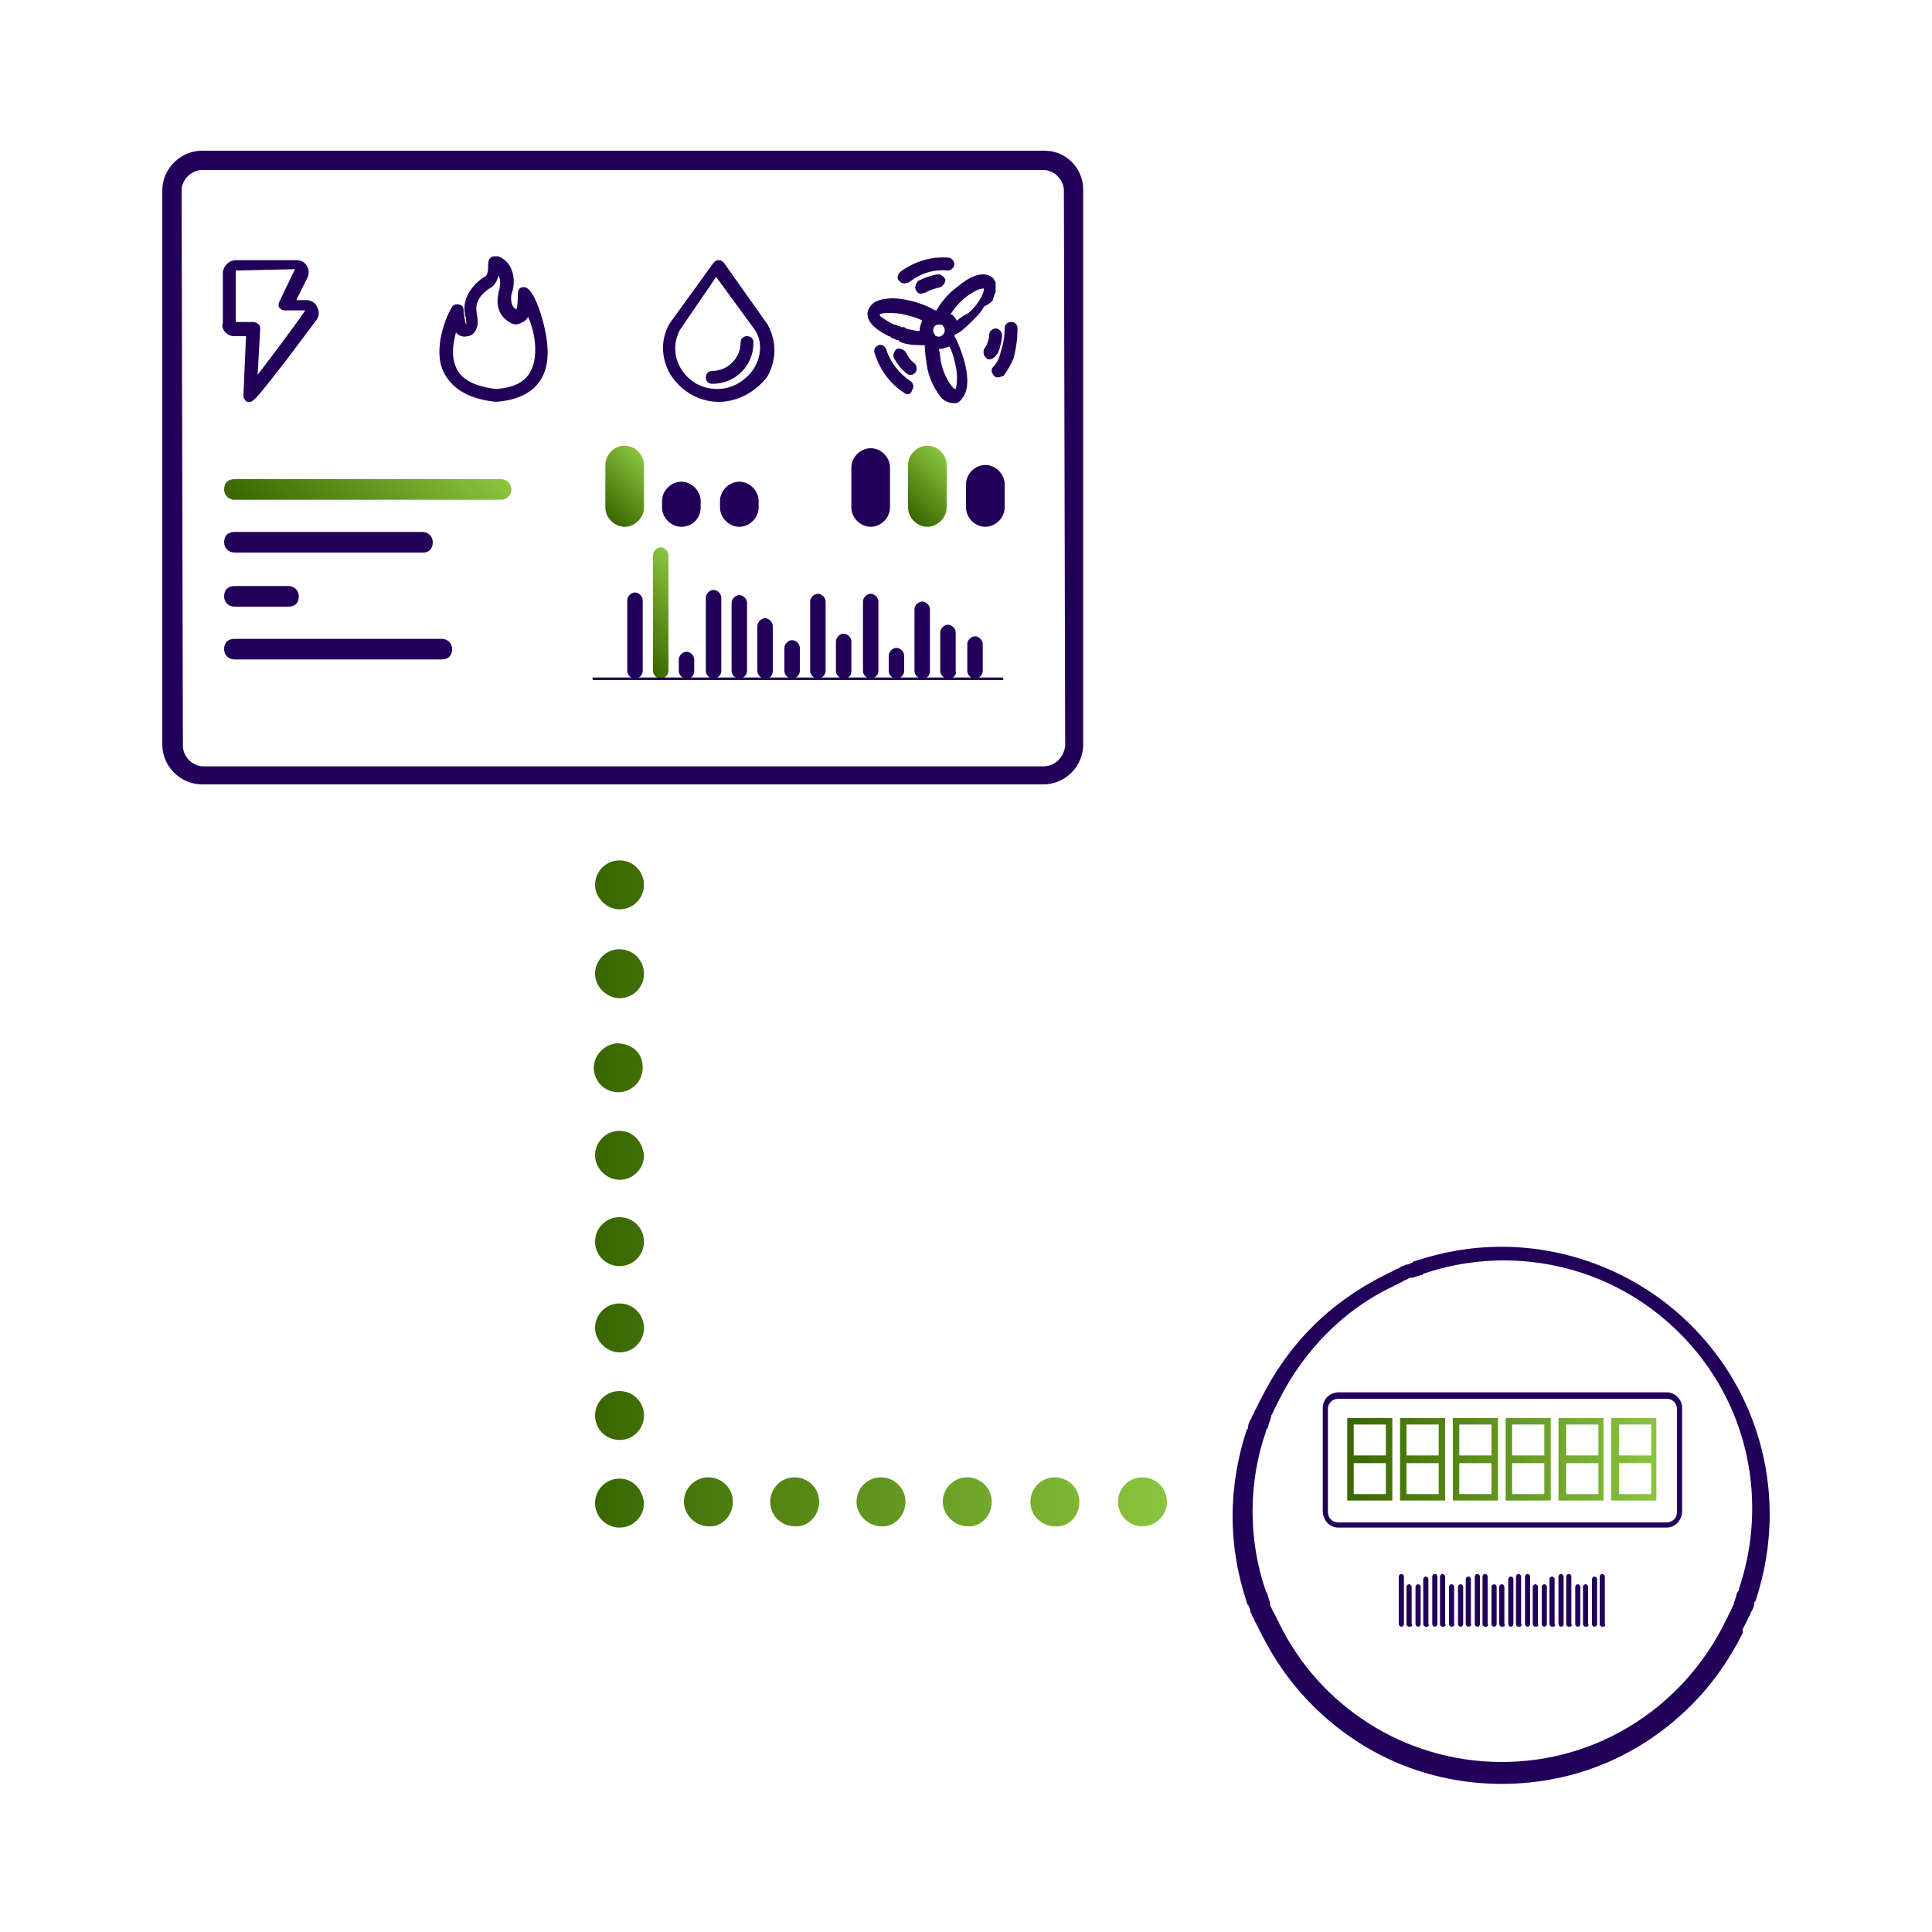 <svg xmlns="http://www.w3.org/2000/svg" xmlns:xlink="http://www.w3.org/1999/xlink" id="Layer_1" x="0px" y="0px" viewBox="0 0 150 150" style="enable-background:new 0 0 150 150;" xml:space="preserve"><style type="text/css">	.st0{fill:#22005A;}	.st1{fill:url(#SVGID_1_);}	.st2{opacity:0.5;fill:#22005A;}	.st3{fill:url(#SVGID_00000165233554862956989250000008457820955968519062_);}	.st4{fill:url(#SVGID_00000160167493466993743540000009209673624832028089_);}	.st5{fill:url(#SVGID_00000097467586823630482870000003876249465309070490_);}	.st6{fill:url(#SVGID_00000032643512849520452360000010388442321672070576_);}	.st7{fill:url(#SVGID_00000070837206555602527240000016007737445507127178_);}	.st8{fill:url(#SVGID_00000155114637818656949820000003646721483911223173_);}	.st9{fill:url(#SVGID_00000029028396184758169720000004993047740588964027_);}	.st10{fill:url(#SVGID_00000133494636113471254400000001417507715118282369_);}	.st11{fill:url(#SVGID_00000013152492911930354480000007129132634157337480_);}	.st12{fill:url(#SVGID_00000010993314294054193020000015876061306601882765_);}	.st13{fill:url(#SVGID_00000108298163590057796290000007316279852766145946_);}	.st14{fill:url(#SVGID_00000101097064702793296000000011895039251314664847_);}	.st15{fill:none;stroke:#22005A;stroke-width:1.5;stroke-linecap:round;stroke-linejoin:round;}	.st16{fill:none;stroke:#22005A;stroke-width:1.5;stroke-linecap:round;stroke-linejoin:round;stroke-dasharray:11.549,11.549;}	.st17{clip-path:url(#SVGID_00000122683498589931662940000008015365726733586592_);}	.st18{opacity:0.5;fill:#22005A;enable-background:new    ;}	.st19{fill:url(#SVGID_00000134232248376275174210000005044600320744732039_);}	.st20{fill:url(#SVGID_00000128452164776243594600000007033489172229101465_);}	.st21{fill:url(#SVGID_00000078014035443144280830000012172364755668418951_);}	.st22{fill:url(#SVGID_00000106129273050181179670000011822646120671217545_);}	.st23{fill:url(#SVGID_00000141415072578589630420000015901582036191209395_);}	.st24{fill:url(#SVGID_00000148653315156336625450000001413467614549220741_);}	.st25{fill:url(#SVGID_00000047057288604459860220000009886391637546239924_);}	.st26{fill:url(#SVGID_00000049909230064449689590000018317024654857391244_);}	.st27{fill:url(#SVGID_00000178201791000169106020000013368422278538706569_);}	.st28{fill:url(#SVGID_00000049908693564921480630000011425476684733526946_);}	.st29{fill:url(#SVGID_00000118384230134974770250000010553655894870660227_);}	.st30{fill:url(#SVGID_00000025427998231476457350000015062275265483524239_);}	.st31{fill:url(#SVGID_00000039092890878500631490000012290412364538903974_);}	.st32{fill:url(#SVGID_00000069399652101000883870000011787153694635943566_);}	.st33{clip-path:url(#SVGID_00000013914804336387610360000012670379306280950438_);}	.st34{fill:url(#SVGID_00000083083078445711232540000000345349704572044948_);}	.st35{fill:url(#SVGID_00000147898872038389013820000011253613153118729897_);}	.st36{fill:url(#SVGID_00000130615120500083782540000000090512879537914243_);}	.st37{fill:url(#SVGID_00000019652789103820403550000015565427070638347918_);}	.st38{fill:url(#SVGID_00000096774792951572669120000013720994647234017467_);}	.st39{fill:url(#SVGID_00000168797155446825003250000001109827468859281805_);}	.st40{fill:url(#SVGID_00000097476343716740780880000002403304910643060666_);}	.st41{fill:url(#SVGID_00000182503105048052212550000015145999474363504544_);}	.st42{fill:url(#SVGID_00000181075377569994238210000013764077737200483987_);}	.st43{fill:url(#SVGID_00000142882964563599188090000016263937771045015704_);}	.st44{fill:url(#SVGID_00000075149495307583727120000006005945783502244004_);}	.st45{fill:url(#SVGID_00000013887477796419045680000013604600120752500916_);}	.st46{fill:url(#SVGID_00000182496476998620943350000018254182508190582408_);}	.st47{fill:url(#SVGID_00000123439632603903865910000017152963791387003807_);}	.st48{fill:url(#SVGID_00000003791158007279563310000002599520584242486709_);}	.st49{fill:url(#SVGID_00000013872574650722085870000010127854370218204046_);}	.st50{fill:url(#SVGID_00000183929237172523670660000004779041326295486391_);}	.st51{fill:url(#SVGID_00000011006355594685577570000011904543012925598864_);}	.st52{fill:url(#SVGID_00000098942188691840794140000003592430851791200139_);}	.st53{fill:url(#SVGID_00000024695348306006570460000012286086398807201705_);}	.st54{fill:url(#SVGID_00000043456146105369143430000001815085445871515065_);}	.st55{fill:url(#SVGID_00000049211262443426979150000010361734316392496556_);}	.st56{fill:url(#SVGID_00000047055773543753646050000014023299018953741701_);}	.st57{fill:url(#SVGID_00000107588521724041071600000006379432600131722627_);}	.st58{fill:url(#SVGID_00000084518457641415814890000001257984322456995243_);}	.st59{fill:none;stroke:#344154;stroke-width:3;stroke-linecap:round;stroke-linejoin:round;stroke-miterlimit:10;}	.st60{fill:url(#SVGID_00000059993075256793094750000000954952133240041372_);}	.st61{fill:url(#SVGID_00000139977330351092543930000002320968306835851948_);}	.st62{opacity:0.5;}	.st63{fill:url(#SVGID_00000163030538510711820820000014930789301031332031_);}	.st64{fill:url(#SVGID_00000092432976679441225920000003852799829046158761_);}	.st65{fill:url(#SVGID_00000121978415581128188130000006551772168611180470_);}	.st66{fill:url(#SVGID_00000134945762793525789880000004823003147996326040_);}	.st67{fill:url(#SVGID_00000014596986706609403880000002908733336411617442_);}	.st68{fill:url(#SVGID_00000104697972703444837240000010362434396658040239_);}	.st69{fill:url(#SVGID_00000132767070413144985530000006325518175043716021_);}	.st70{fill:url(#SVGID_00000116225411929316229000000008636972138335006654_);}	.st71{fill:url(#SVGID_00000096762445233917048360000013928740628784127875_);}	.st72{fill:url(#SVGID_00000051351873089296479570000005477086981929560462_);}	.st73{fill:url(#SVGID_00000128467711343322631240000018162857765883757711_);}	.st74{fill:url(#SVGID_00000023995299895498138980000014148101848059444613_);}	.st75{fill:url(#SVGID_00000170266855885830126010000003854299951706324666_);}	.st76{fill:url(#SVGID_00000015334040523067968350000007794800288223053750_);}	.st77{fill:url(#SVGID_00000036933534605923054030000017844881070711761068_);}	.st78{fill:url(#SVGID_00000005255708748169256640000016014011118914753410_);}	.st79{fill:url(#SVGID_00000070837257151512303710000002432967850089704335_);}	.st80{fill:url(#SVGID_00000146462091958291612940000007650294877084745862_);}	.st81{fill:none;stroke:#22005A;stroke-width:1.5;stroke-miterlimit:10;}	.st82{fill:url(#SVGID_00000167376682232642962780000016226990164426234773_);}	.st83{fill:none;stroke:#22005A;stroke-width:1.5;stroke-linecap:round;stroke-linejoin:round;stroke-miterlimit:10;}	.st84{fill:url(#SVGID_00000073717512310475932990000014407768698098078651_);}	.st85{fill:url(#SVGID_00000121262395479890058720000014776275595749381771_);}	.st86{fill:url(#SVGID_00000000217244697187332970000012550929229696527790_);}	.st87{fill:url(#SVGID_00000044142024630487100050000006607252305206283180_);}	.st88{fill:url(#SVGID_00000166645865893026243150000009580957589539112632_);}	.st89{fill:url(#SVGID_00000040572091856116224210000010948998024416503734_);}	.st90{fill:url(#SVGID_00000036959446564625859730000002063929867039448740_);}	.st91{fill:url(#SVGID_00000119109348942958798660000002466794345365643694_);}	.st92{fill:url(#SVGID_00000170254163965175583040000015159305942477687188_);}	.st93{fill:url(#SVGID_00000128454916094822586400000013998026573151718559_);}	.st94{fill:url(#SVGID_00000150067990549630113440000000413010482287750836_);}	.st95{fill:url(#SVGID_00000098926885999550341460000002331363992176828290_);}	.st96{fill:url(#SVGID_00000014603557292740288680000009793899238713929659_);}	.st97{fill:url(#SVGID_00000109715040538977611910000014425929700192128663_);}	.st98{fill:url(#SVGID_00000080890179583367859870000005877791128413006720_);}	.st99{fill:url(#SVGID_00000132080132700195799040000008053980219366639767_);}	.st100{fill:url(#SVGID_00000016792247660757315880000011921160175169859983_);}	.st101{fill:url(#SVGID_00000145027568408248339630000002437207591212874628_);}	.st102{fill:url(#SVGID_00000094576038294215736480000014546911571266062993_);}	.st103{fill:url(#SVGID_00000165923345045867281850000013612384327506688185_);}	.st104{fill:url(#SVGID_00000114043999709855023980000007863433864480672695_);}	.st105{fill:url(#SVGID_00000135664341553278811420000012013146043004745390_);}	.st106{fill:url(#SVGID_00000144336954231203599580000011530397818066581909_);}	.st107{fill:url(#SVGID_00000018200238926784212650000011050529283706662318_);}	.st108{fill:url(#SVGID_00000121959503155279118030000007855918143235518897_);}	.st109{fill:url(#SVGID_00000109743391616471690120000017638592633364020650_);}	.st110{fill:url(#SVGID_00000014620953089344001290000014989907811845685142_);}	.st111{fill:url(#SVGID_00000168826238071800113520000005190072820404100515_);}	.st112{fill:url(#SVGID_00000030459031285225981450000013128597402018254491_);}	.st113{fill:url(#SVGID_00000130644420737926040160000015146565697325196220_);}	.st114{fill:url(#SVGID_00000029758573709050422400000003426081275577832872_);}	.st115{fill:url(#SVGID_00000144337152863115075750000007822205157106986155_);}	.st116{fill:url(#SVGID_00000104679125522410244120000018115696053260798133_);}	.st117{fill:url(#SVGID_00000182504003461860810330000008840939508223823505_);}	.st118{fill:url(#SVGID_00000045612578465955535730000010420821786908497555_);}	.st119{fill:url(#SVGID_00000085239764479284142410000015655143761186931586_);}	.st120{fill:url(#SVGID_00000110465805774144627480000002206211191399682710_);}	.st121{fill:url(#SVGID_00000181785772645770845620000002232292835992913568_);}	.st122{fill:url(#SVGID_00000128446637062576950900000016293936841831942830_);}	.st123{fill:url(#SVGID_00000111151148521806904180000013137807173743116721_);}	.st124{fill:url(#SVGID_00000177457748905171314090000009673929009710695585_);}	.st125{fill:url(#SVGID_00000142151742770737990370000003567282451738565555_);}	.st126{fill:url(#SVGID_00000029729141539591782770000005014700070670699905_);}	.st127{fill:url(#SVGID_00000005971122006561570960000018330850341785275568_);}	.st128{fill:url(#SVGID_00000150104225915696282480000014427947340355395729_);}	.st129{opacity:0.25;fill:#22005A;}	.st130{fill:url(#SVGID_00000017490922488161029180000008930789246855255173_);}	.st131{fill:url(#SVGID_00000138553674079314960610000006077419428633979832_);}	.st132{fill:url(#SVGID_00000142154245357271812520000002649178884060287382_);}	.st133{fill:url(#SVGID_00000036219475006857435710000003446228968210692514_);}	.st134{fill:url(#SVGID_00000021829448568928113760000017123063005900562347_);}	.st135{fill:url(#SVGID_00000049221636780161632830000003076546400297970078_);}	.st136{fill:url(#SVGID_00000124862349073775237760000003330200893540746414_);}	.st137{fill:url(#SVGID_00000033327305438754344540000013062657102073331344_);}	.st138{fill:url(#SVGID_00000142159744614931605480000015698215725070820025_);}	.st139{fill:url(#SVGID_00000171699716884090949840000016161855209949561790_);}	.st140{fill:url(#SVGID_00000095317673374315240320000011574066848512570770_);}	.st141{fill:url(#SVGID_00000181772114494506686620000008181250953491058342_);}	.st142{fill:url(#SVGID_00000173138802229684756980000004439509010131224978_);}	.st143{fill:url(#SVGID_00000142166606223613996870000007808400287733549474_);}	.st144{fill:url(#SVGID_00000046304983990407356370000015932950850506967998_);}</style><g>	<g>		<path class="st0" d="M135.3,126.5c0.1-0.2,0.2-0.4,0.3-0.6c0.1-0.1,0.1-0.3,0.2-0.4c0.1-0.1,0.1-0.3,0.2-0.4   c0.1-0.2,0.2-0.4,0.2-0.6c0-0.1,0-0.1,0.1-0.2c0.7-2.1,1.1-4.4,1.1-6.7h0c0-5.3-2-10.6-6.1-14.7c-4-4-9.4-6.1-14.7-6.1v0   c-2.4,0-4.6,0.4-6.7,1.1c-0.1,0-0.1,0-0.2,0.1c-0.2,0.1-0.4,0.2-0.6,0.2c-0.1,0.1-0.3,0.1-0.4,0.2c-0.1,0.1-0.3,0.1-0.4,0.2   c-0.2,0.1-0.4,0.2-0.6,0.3c-0.1,0-0.1,0.1-0.2,0.1c-2,1-3.9,2.3-5.6,4c-1.7,1.7-3,3.6-4,5.6c0,0.1-0.1,0.1-0.1,0.2   c-0.1,0.2-0.2,0.4-0.3,0.6c-0.1,0.1-0.1,0.3-0.2,0.4c-0.1,0.1-0.1,0.3-0.2,0.4c-0.1,0.2-0.2,0.4-0.2,0.6c0,0.1,0,0.1-0.1,0.2   c-0.7,2.1-1.1,4.4-1.1,6.7c0,2.4,0.4,4.6,1.1,6.7c0,0.1,0,0.1,0.1,0.2c0.1,0.2,0.2,0.4,0.2,0.6c0.1,0.1,0.1,0.3,0.2,0.4   c0.1,0.1,0.1,0.3,0.2,0.4c0.1,0.2,0.2,0.4,0.3,0.6c0,0.1,0.1,0.1,0.1,0.2c1,2,2.3,3.9,4,5.6l0,0c3.8,3.8,8.9,6.1,14.7,6.1   s10.9-2.3,14.7-6.1l0,0c1.7-1.7,3-3.6,4-5.6C135.3,126.6,135.3,126.5,135.3,126.5z M116.6,136.8c-7.6,0-14.2-4.4-17.3-10.8   c0-0.1-0.1-0.1-0.1-0.2c-0.1-0.2-0.2-0.4-0.3-0.6c-0.1-0.1-0.1-0.2-0.2-0.4c-0.1-0.1-0.1-0.2-0.1-0.4c-0.1-0.2-0.1-0.4-0.2-0.6   c0-0.1,0-0.1-0.1-0.2c-1.4-4-1.4-8.5,0-12.5c0-0.1,0-0.1,0.1-0.2c0.1-0.2,0.1-0.4,0.2-0.6c0-0.1,0.1-0.2,0.1-0.4   c0.1-0.1,0.1-0.2,0.2-0.4c0.1-0.2,0.2-0.4,0.3-0.6c0-0.1,0.1-0.1,0.1-0.2c1.9-3.8,5-7,8.8-8.8c0.1,0,0.1-0.1,0.2-0.1   c0.2-0.1,0.4-0.2,0.6-0.3c0.1-0.1,0.2-0.1,0.4-0.2c0.1-0.1,0.2-0.1,0.4-0.1c0.2-0.1,0.4-0.1,0.6-0.2c0.1,0,0.1,0,0.2-0.1   c6.7-2.3,14.5-0.8,19.9,4.6c5.4,5.4,6.9,13.1,4.6,19.9c0,0.1,0,0.1-0.1,0.2c-0.1,0.2-0.1,0.4-0.2,0.6c0,0.1-0.1,0.2-0.1,0.4   c-0.1,0.1-0.1,0.2-0.2,0.4c-0.1,0.2-0.2,0.4-0.3,0.6c0,0.1-0.1,0.1-0.1,0.2C130.8,132.4,124.2,136.8,116.6,136.8z"></path>		<path class="st0" d="M129.4,118.6h-25.5c-0.7,0-1.2-0.6-1.2-1.3v-8c0-0.7,0.6-1.2,1.2-1.2h25.5c0.7,0,1.2,0.6,1.2,1.2v8   C130.6,118,130.1,118.6,129.4,118.6z M103.9,108.6c-0.4,0-0.8,0.3-0.8,0.8v8c0,0.4,0.3,0.8,0.8,0.8h25.5c0.4,0,0.8-0.3,0.8-0.8v-8   c0-0.4-0.3-0.8-0.8-0.8H103.9z"></path>		<linearGradient id="SVGID_1_" gradientUnits="userSpaceOnUse" x1="104.619" y1="113.34" x2="128.617" y2="113.34">			<stop offset="0" style="stop-color:#3A6600"></stop>			<stop offset="1" style="stop-color:#8BC53F"></stop>		</linearGradient>		<path class="st1" d="M108.1,113.6h-3.5v-3.5h3.5V113.6z M105.1,113.1h2.5v-2.5h-2.5V113.1z M108.1,116.5h-3.5v-3.5h3.5V116.5z    M105.1,116h2.5v-2.5h-2.5V116z M112.2,113.6h-3.5v-3.5h3.5V113.6z M109.2,113.1h2.5v-2.5h-2.5V113.1z M112.2,116.5h-3.5v-3.5h3.5   V116.5z M109.2,116h2.5v-2.5h-2.5V116z M116.3,113.6h-3.5v-3.5h3.5V113.6z M113.3,113.1h2.5v-2.5h-2.5V113.1z M116.3,116.5h-3.5   v-3.5h3.5V116.5z M113.3,116h2.5v-2.5h-2.5V116z M120.4,113.6h-3.5v-3.5h3.5V113.6z M117.4,113.1h2.5v-2.5h-2.5V113.1z    M120.4,116.5h-3.5v-3.5h3.5V116.5z M117.4,116h2.5v-2.5h-2.5V116z M124.5,113.6h-3.5v-3.5h3.5V113.6z M121.6,113.1h2.5v-2.5h-2.5   V113.1z M124.5,116.5h-3.5v-3.5h3.5V116.5z M121.6,116h2.5v-2.5h-2.5V116z M128.6,113.6h-3.5v-3.5h3.5V113.6z M125.7,113.1h2.5   v-2.5h-2.5V113.1z M128.6,116.5h-3.5v-3.5h3.5V116.5z M125.7,116h2.5v-2.5h-2.5V116z"></path>		<g>			<path class="st0" d="M108.8,126.3c-0.1,0-0.2-0.1-0.2-0.2v-3.7c0-0.1,0.1-0.2,0.2-0.2s0.2,0.1,0.2,0.2v3.7    C109,126.2,108.9,126.3,108.8,126.3z"></path>			<path class="st0" d="M109.4,126.3c-0.1,0-0.2-0.1-0.2-0.2v-2.9c0-0.1,0.1-0.2,0.2-0.2s0.2,0.1,0.2,0.2v2.9    C109.7,126.2,109.6,126.3,109.4,126.3z"></path>			<path class="st0" d="M110.1,126.3c-0.1,0-0.2-0.1-0.2-0.2v-2.9c0-0.1,0.1-0.2,0.2-0.2s0.2,0.1,0.2,0.2v2.9    C110.3,126.2,110.2,126.3,110.1,126.3z"></path>			<path class="st0" d="M110.7,126.3c-0.1,0-0.2-0.1-0.2-0.2v-3.5c0-0.1,0.1-0.2,0.2-0.2s0.2,0.1,0.2,0.2v3.5    C111,126.2,110.9,126.3,110.7,126.3z"></path>			<path class="st0" d="M111.4,126.3c-0.1,0-0.2-0.1-0.2-0.2v-3.7c0-0.1,0.1-0.2,0.2-0.2s0.2,0.1,0.2,0.2v3.7    C111.6,126.2,111.5,126.3,111.4,126.3z"></path>			<path class="st0" d="M112,126.3c-0.1,0-0.2-0.1-0.2-0.2v-3.7c0-0.1,0.1-0.2,0.2-0.2s0.2,0.1,0.2,0.2v3.7    C112.3,126.2,112.2,126.3,112,126.3z"></path>			<path class="st0" d="M112.7,126.3c-0.1,0-0.2-0.1-0.2-0.2v-2.9c0-0.1,0.1-0.2,0.2-0.2s0.2,0.1,0.2,0.2v2.9    C113,126.2,112.8,126.3,112.7,126.3z"></path>			<path class="st0" d="M113.4,126.3c-0.1,0-0.2-0.1-0.2-0.2v-2.9c0-0.1,0.1-0.2,0.2-0.2s0.2,0.1,0.2,0.2v2.9    C113.6,126.2,113.5,126.3,113.4,126.3z"></path>			<path class="st0" d="M114,126.3c-0.1,0-0.2-0.1-0.2-0.2v-3.5c0-0.1,0.1-0.2,0.2-0.2s0.2,0.1,0.2,0.2v3.5    C114.3,126.2,114.1,126.3,114,126.3z"></path>			<path class="st0" d="M114.7,126.3c-0.1,0-0.2-0.1-0.2-0.2v-3.7c0-0.1,0.1-0.2,0.2-0.2s0.2,0.1,0.2,0.2v3.7    C114.9,126.2,114.8,126.3,114.7,126.3z"></path>			<path class="st0" d="M115.3,126.3c-0.1,0-0.2-0.1-0.2-0.2v-3.7c0-0.1,0.1-0.2,0.2-0.2s0.2,0.1,0.2,0.2v3.7    C115.6,126.2,115.5,126.3,115.3,126.3z"></path>			<path class="st0" d="M116,126.3c-0.1,0-0.2-0.1-0.2-0.2v-2.9c0-0.1,0.1-0.2,0.2-0.2s0.2,0.1,0.2,0.2v2.9    C116.2,126.2,116.1,126.3,116,126.3z"></path>			<path class="st0" d="M116.6,126.3c-0.1,0-0.2-0.1-0.2-0.2v-2.9c0-0.1,0.1-0.2,0.2-0.2s0.2,0.1,0.2,0.2v2.9    C116.9,126.2,116.8,126.3,116.6,126.3z"></path>			<path class="st0" d="M117.3,126.3c-0.1,0-0.2-0.1-0.2-0.2v-3.5c0-0.1,0.1-0.2,0.2-0.2s0.2,0.1,0.2,0.2v3.5    C117.5,126.2,117.4,126.3,117.3,126.3z"></path>			<path class="st0" d="M117.9,126.3c-0.1,0-0.2-0.1-0.2-0.2v-3.7c0-0.1,0.1-0.2,0.2-0.2s0.2,0.1,0.2,0.2v3.7    C118.2,126.2,118.1,126.3,117.9,126.3z"></path>			<path class="st0" d="M118.6,126.3c-0.1,0-0.2-0.1-0.2-0.2v-3.7c0-0.1,0.1-0.2,0.2-0.2s0.2,0.1,0.2,0.2v3.7    C118.8,126.2,118.7,126.3,118.6,126.3z"></path>			<path class="st0" d="M119.2,126.3c-0.1,0-0.2-0.1-0.2-0.2v-2.9c0-0.1,0.1-0.2,0.2-0.2s0.2,0.1,0.2,0.2v2.9    C119.5,126.2,119.4,126.3,119.2,126.3z"></path>			<path class="st0" d="M119.9,126.3c-0.1,0-0.2-0.1-0.2-0.2v-2.9c0-0.1,0.1-0.2,0.2-0.2s0.2,0.1,0.2,0.2v2.9    C120.1,126.2,120,126.3,119.9,126.3z"></path>			<path class="st0" d="M120.5,126.3c-0.1,0-0.2-0.1-0.2-0.2v-3.5c0-0.1,0.1-0.2,0.2-0.2s0.2,0.1,0.2,0.2v3.5    C120.8,126.2,120.7,126.3,120.5,126.3z"></path>			<path class="st0" d="M121.2,126.3c-0.1,0-0.2-0.1-0.2-0.2v-3.7c0-0.1,0.1-0.2,0.2-0.2s0.2,0.1,0.2,0.2v3.7    C121.4,126.2,121.3,126.3,121.2,126.3z"></path>			<path class="st0" d="M121.8,126.3c-0.1,0-0.2-0.1-0.2-0.2v-3.7c0-0.1,0.1-0.2,0.2-0.2s0.2,0.1,0.2,0.2v3.7    C122.1,126.2,122,126.3,121.8,126.3z"></path>			<path class="st0" d="M122.5,126.3c-0.1,0-0.2-0.1-0.2-0.2v-2.9c0-0.1,0.1-0.2,0.2-0.2s0.2,0.1,0.2,0.2v2.9    C122.7,126.2,122.6,126.3,122.5,126.3z"></path>			<path class="st0" d="M123.1,126.3c-0.1,0-0.2-0.1-0.2-0.2v-2.9c0-0.1,0.1-0.2,0.2-0.2s0.2,0.1,0.2,0.2v2.9    C123.4,126.2,123.3,126.3,123.1,126.3z"></path>			<path class="st0" d="M123.8,126.3c-0.1,0-0.2-0.1-0.2-0.2v-3.5c0-0.1,0.1-0.2,0.2-0.2s0.2,0.1,0.2,0.2v3.5    C124,126.2,123.9,126.3,123.8,126.3z"></path>			<path class="st0" d="M124.4,126.3c-0.1,0-0.2-0.1-0.2-0.2v-3.7c0-0.1,0.1-0.2,0.2-0.2s0.2,0.1,0.2,0.2v3.7    C124.7,126.2,124.6,126.3,124.4,126.3z"></path>		</g>	</g>	<g>		<path class="st0" d="M81.1,11.7H15.7c-1.7,0-3.1,1.4-3.1,3.1v6v31v6c0,1.7,1.4,3.1,3.1,3.1h65.3c1.7,0,3.1-1.4,3.1-3.1v-6v-31   v-6.1C84.1,13.1,82.8,11.7,81.1,11.7z M81,59.5H15.8c-0.9,0-1.6-0.8-1.6-1.6l-0.1-43.1c0-0.9,0.8-1.6,1.6-1.6H81   c0.9,0,1.6,0.8,1.6,1.6l0.1,43.1C82.6,58.8,81.9,59.5,81,59.5z"></path>		<g>			<g>				<path class="st0" d="M19.4,31.2c-0.1,0-0.1,0-0.2,0c-0.2-0.1-0.3-0.3-0.3-0.5l0.2-4.6h-0.9c-0.3,0-0.5-0.1-0.7-0.3     c-0.2-0.2-0.3-0.5-0.2-0.7l0-4c0.1-0.5,0.5-0.9,1-0.9l4.7,0c0.3,0,0.6,0.1,0.8,0.4c0.2,0.3,0.2,0.6,0.1,0.9l-0.9,1.8h0.8     c0.3,0,0.7,0.2,0.8,0.5c0.2,0.3,0.2,0.7,0,1c0,0-1.2,1.6-2.4,3.2C20.1,30.7,19.7,31.2,19.4,31.2z M18.3,21l0,4l1.4,0     c0.1,0,0.3,0.1,0.4,0.2s0.1,0.2,0.1,0.4L20,29.1c1-1.3,2.6-3.4,3.7-5l-1.6,0c-0.2,0-0.3-0.1-0.4-0.2c-0.1-0.1-0.1-0.3,0-0.5     l1.2-2.5L18.3,21z"></path>			</g>			<g>				<path class="st0" d="M55.8,31.2c-1.6,0-3-0.9-3.8-2.2c-0.7-1.3-0.7-2.7,0-3.9c0,0,0,0,0,0l3.4-4.7c0.1-0.1,0.2-0.2,0.4-0.2     c0,0,0,0,0,0c0.2,0,0.3,0.1,0.4,0.2l3.4,4.8c0.7,1.3,0.7,2.7,0,4C58.8,30.3,57.4,31.2,55.8,31.2C55.8,31.2,55.8,31.2,55.8,31.2z      M52.8,25.6c-0.5,0.9-0.5,2,0,2.9c0.6,1.1,1.7,1.7,2.9,1.7c0,0,0,0,0,0c1.2,0,2.3-0.7,2.9-1.7c0,0,0,0,0,0c0.5-0.9,0.6-2,0-2.9     l-3-4.1L52.8,25.6z"></path>				<path class="st0" d="M55.3,29.8C55.3,29.8,55.3,29.8,55.3,29.8c-0.3,0-0.5-0.2-0.5-0.5s0.2-0.5,0.5-0.5h0c0,0,0,0,0,0     c1.2,0,2.2-1,2.2-2.2c0-0.3,0.2-0.5,0.5-0.5c0,0,0,0,0,0c0.3,0,0.5,0.2,0.5,0.5C58.5,28.4,57.1,29.8,55.3,29.8z"></path>			</g>			<g>				<path class="st0" d="M38.5,31.2C38.5,31.2,38.5,31.2,38.5,31.2c-3-0.3-4-1.8-4.3-3c-0.4-1.9,0.7-4.2,1-4.5     c0.2-0.1,0.4-0.1,0.6,0c0.2,0.1,0.2,0.3,0.2,0.6c0.1,0.5,0.1,0.8,0.2,0.9c0-0.2,0-0.6-0.1-0.7c0,0,0-0.1,0-0.1     c-0.3-1.5,1-2.6,1.5-2.9c0.3-0.1,0.3-0.6,0.3-0.9c0-0.2,0-0.6,0.4-0.7c0.1,0,0.2,0,0.4,0c1.2,0.5,1.4,1.9,1,3     c-0.1,0.9,0.3,1.1,0.4,1.1c0,0,0,0,0,0c0,0,0.1-0.2,0.1-1c0-0.2,0-0.7,0.4-0.7c0,0,0.1,0,0.1,0c0.8,0,1.7,3,1.8,4.6     C42.7,29.5,41.3,31,38.5,31.2C38.5,31.2,38.5,31.2,38.5,31.2z M35.4,25.8c-0.2,0.8-0.4,1.8,0,2.7c0.4,1,1.5,1.5,3.1,1.7     c1.5-0.1,2.4-0.6,2.8-1.6c0.5-1.2,0.2-2.9-0.3-4c-0.1,0.2-0.2,0.3-0.4,0.4c-0.2,0.1-0.5,0.3-0.9,0.1c-0.6-0.3-1.3-1-1-2.3     c0,0,0-0.1,0-0.1c0,0,0.3-0.8,0-1.3c-0.1,0.4-0.3,0.8-0.7,1c0,0-1.2,0.7-1,1.8c0,0.2,0.2,0.8,0,1.3c-0.1,0.3-0.4,0.6-0.7,0.6     c-0.3,0.1-0.7,0-0.9-0.3C35.5,25.9,35.4,25.8,35.4,25.8z"></path>			</g>			<path class="st0" d="M77,23.4C77,23.3,77,23.3,77,23.4c0.1-0.1,0.1-0.1,0.1-0.2c0.1-0.2,0.1-0.4,0.2-0.5c0,0,0,0,0,0    c0-0.1,0-0.1,0-0.2c0,0,0-0.1,0-0.1c0,0,0-0.1,0-0.1c0,0,0-0.1,0-0.1c0,0,0-0.1,0-0.1c0,0,0,0,0-0.1c0,0,0-0.1,0-0.1c0,0,0,0,0,0    c-0.1-0.1-0.1-0.2-0.2-0.3c-0.2-0.2-0.7-0.5-1.6-0.1c-0.5,0.2-1.1,0.7-1.7,1.2c-0.5,0.5-0.8,0.9-1.1,1.4c0,0-0.1,0-0.1,0    c-0.5-0.3-1-0.5-1.7-0.7c-0.8-0.2-1.5-0.3-2.1-0.2c-1,0.1-1.3,0.6-1.4,0.9c-0.1,0.2-0.1,0.7,0.4,1.2c0.2,0.2,0.6,0.5,1,0.7    c0.1,0,0.1,0.1,0.2,0.1c0.1,0,0.2,0.1,0.2,0.1c0.1,0.1,0.3,0.1,0.4,0.2c0.1,0,0.2,0,0.2,0.1c0.1,0,0.2,0.1,0.2,0.1    c0.6,0.2,1.2,0.2,1.8,0.2c0,0,0,0,0,0c0,0,0,0,0,0c0,0.5,0.1,1.2,0.2,1.8c0.2,1,0.7,1.8,1.1,2.3c0.3,0.3,0.7,0.4,0.9,0.4    c0.1,0,0.2,0,0.2,0c0.2,0,0.4-0.2,0.6-0.5c0.4-0.6,0.4-1.7,0-3c-0.2-0.6-0.4-1.2-0.7-1.7c0,0,0-0.1,0-0.1    c0.5-0.2,0.9-0.6,1.4-1.1c0.4-0.4,0.7-0.7,0.9-1.1c0,0,0,0,0,0C76.8,23.6,76.9,23.5,77,23.4z M70,25.4c-0.2-0.1-0.3-0.1-0.5-0.2    c0,0,0,0-0.1,0c-0.4-0.2-0.7-0.4-1-0.6c-0.1-0.1-0.1-0.2-0.1-0.2c0,0,0.2-0.1,0.5-0.1c0.5,0,1.1,0,1.7,0.2    c0.4,0.1,0.8,0.2,1.1,0.4c-0.1,0.2-0.2,0.5-0.2,0.8c-0.3,0-0.7-0.1-1.1-0.2C70.3,25.4,70.2,25.4,70,25.4    C70.1,25.4,70,25.4,70,25.4z M72.7,26.1c0,0-0.1,0-0.1-0.1c-0.2-0.2-0.2-0.5,0-0.7c0.1-0.1,0.2-0.1,0.3-0.1c0.1,0,0.3,0,0.3,0.1    c0.2,0.2,0.2,0.5,0,0.7C73.1,26.1,72.9,26.2,72.7,26.1z M72.9,27.1c0.3,0,0.5-0.1,0.8-0.2c0.2,0.3,0.3,0.7,0.4,1.1    c0.3,1,0.2,1.9,0.1,2.2c0,0-0.1,0-0.2-0.1c-0.3-0.3-0.7-1-0.9-1.8C73,27.9,73,27.5,72.9,27.1C72.9,27.1,72.9,27.1,72.9,27.1z     M74.3,24.9c-0.1-0.1-0.1-0.2-0.2-0.3c-0.1-0.1-0.2-0.2-0.3-0.2c0.2-0.3,0.4-0.6,0.7-0.9c0.5-0.5,1-0.8,1.4-1    c0.3-0.1,0.4-0.1,0.5-0.1c0,0.2-0.2,1-1.2,1.9C74.8,24.5,74.5,24.7,74.3,24.9z"></path>			<g>				<path class="st0" d="M70.5,30.6c-0.1,0-0.2,0-0.3-0.1c-1.1-0.7-1.9-1.8-2.3-3.1c-0.1-0.3,0.1-0.5,0.3-0.6     c0.3-0.1,0.5,0.1,0.6,0.3c0.3,1,1,1.9,1.9,2.5c0.2,0.1,0.3,0.5,0.1,0.7C70.8,30.5,70.6,30.6,70.5,30.6z"></path>				<path class="st0" d="M70.7,29.1c-0.1,0-0.2,0-0.3-0.1c-0.4-0.3-0.7-0.7-1-1.2c-0.1-0.2,0-0.5,0.2-0.7c0.2-0.1,0.5,0,0.7,0.2     c0.2,0.4,0.4,0.7,0.7,0.9c0.2,0.2,0.2,0.5,0.1,0.7C71,29,70.9,29.1,70.7,29.1z"></path>				<path class="st0" d="M77.5,29.3c-0.1,0-0.2,0-0.3-0.1c-0.2-0.2-0.3-0.5-0.1-0.7c0.3-0.3,0.5-0.7,0.6-1.2     c0.2-0.6,0.3-1.2,0.3-1.8c0-0.3,0.2-0.5,0.5-0.5c0.3,0,0.5,0.2,0.5,0.5c0,0.8-0.1,1.5-0.3,2.3c-0.2,0.5-0.5,1-0.8,1.4     C77.8,29.2,77.6,29.3,77.5,29.3z"></path>				<path class="st0" d="M76.8,27.9c-0.1,0-0.2,0-0.2-0.1c-0.2-0.1-0.3-0.4-0.2-0.7c0.1-0.1,0.1-0.2,0.2-0.3     c0.1-0.3,0.2-0.5,0.2-0.8c0-0.3,0.3-0.5,0.5-0.5c0.3,0,0.5,0.3,0.5,0.5c0,0.4-0.1,0.7-0.2,1.1c-0.1,0.2-0.1,0.3-0.2,0.4     C77.2,27.8,77,27.9,76.8,27.9z"></path>				<path class="st0" d="M71.5,22.8c-0.2,0-0.3-0.1-0.4-0.3c-0.1-0.2,0-0.5,0.2-0.7c0.4-0.2,0.9-0.4,1.5-0.5c0.3,0,0.5,0.2,0.6,0.4     c0,0.3-0.2,0.5-0.4,0.6c-0.4,0.1-0.8,0.2-1.1,0.4C71.6,22.8,71.5,22.8,71.5,22.8z"></path>				<path class="st0" d="M70.2,22c-0.2,0-0.3-0.1-0.4-0.2c-0.2-0.2-0.1-0.5,0.1-0.7c1.1-0.8,2.4-1.2,3.7-1.1c0.3,0,0.5,0.3,0.5,0.5     c0,0.3-0.3,0.5-0.5,0.5c-1.1-0.1-2.1,0.2-3,0.9C70.4,22,70.3,22,70.2,22z"></path>			</g>			<g>									<linearGradient id="SVGID_00000071534187082266478130000016800646268368029102_" gradientUnits="userSpaceOnUse" x1="22.888" y1="43.702" x2="34.286" y2="32.304">					<stop offset="0" style="stop-color:#3A6600"></stop>					<stop offset="1" style="stop-color:#8BC53F"></stop>				</linearGradient>				<path style="fill:url(#SVGID_00000071534187082266478130000016800646268368029102_);" d="M38.9,38.8H18.2     c-0.4,0-0.8-0.3-0.8-0.8s0.3-0.8,0.8-0.8h20.7c0.4,0,0.8,0.3,0.8,0.8S39.3,38.8,38.9,38.8z"></path>				<path class="st0" d="M32.9,42.9H18.2c-0.4,0-0.8-0.3-0.8-0.8s0.3-0.8,0.8-0.8h14.6c0.4,0,0.8,0.3,0.8,0.8S33.3,42.9,32.9,42.9z"></path>				<path class="st0" d="M22.4,47.1h-4.2c-0.4,0-0.8-0.3-0.8-0.8s0.3-0.8,0.8-0.8h4.2c0.4,0,0.8,0.3,0.8,0.8S22.9,47.1,22.4,47.1z"></path>				<path class="st0" d="M34.3,51.2H18.2c-0.4,0-0.8-0.3-0.8-0.8s0.3-0.8,0.8-0.8h16.1c0.4,0,0.8,0.3,0.8,0.8S34.8,51.2,34.3,51.2z"></path>			</g>			<g>				<g>											<linearGradient id="SVGID_00000081629761244092068170000018050532525173283992_" gradientUnits="userSpaceOnUse" x1="46.608" y1="39.606" x2="50.37" y2="35.843">						<stop offset="0" style="stop-color:#3A6600"></stop>						<stop offset="1" style="stop-color:#8BC53F"></stop>					</linearGradient>					<path style="fill:url(#SVGID_00000081629761244092068170000018050532525173283992_);" d="M48.5,40.9c-0.8,0-1.5-0.7-1.5-1.5      v-3.3c0-0.8,0.7-1.5,1.5-1.5s1.5,0.7,1.5,1.5v3.3C50,40.2,49.3,40.9,48.5,40.9z"></path>					<path class="st0" d="M52.9,40.9c-0.8,0-1.5-0.7-1.5-1.5v-0.5c0-0.8,0.7-1.5,1.5-1.5s1.5,0.7,1.5,1.5v0.5      C54.4,40.2,53.8,40.9,52.9,40.9z"></path>					<path class="st0" d="M57.4,40.9c-0.8,0-1.5-0.7-1.5-1.5v-0.5c0-0.8,0.7-1.5,1.5-1.5s1.5,0.7,1.5,1.5v0.5      C58.9,40.2,58.2,40.9,57.4,40.9z"></path>				</g>				<path class="st0" d="M67.6,40.9c-0.8,0-1.5-0.7-1.5-1.5v-3.1c0-0.8,0.7-1.5,1.5-1.5s1.5,0.7,1.5,1.5v3.1     C69.1,40.2,68.4,40.9,67.6,40.9z"></path>									<linearGradient id="SVGID_00000179638591080200218300000005985334190667652772_" gradientUnits="userSpaceOnUse" x1="70.128" y1="39.606" x2="73.89" y2="35.843">					<stop offset="0" style="stop-color:#3A6600"></stop>					<stop offset="1" style="stop-color:#8BC53F"></stop>				</linearGradient>				<path style="fill:url(#SVGID_00000179638591080200218300000005985334190667652772_);" d="M72,40.9c-0.8,0-1.5-0.7-1.5-1.5v-3.3     c0-0.8,0.7-1.5,1.5-1.5s1.5,0.7,1.5,1.5v3.3C73.5,40.2,72.8,40.9,72,40.9z"></path>				<path class="st0" d="M76.5,40.9c-0.8,0-1.5-0.7-1.5-1.5v-1.8c0-0.8,0.7-1.5,1.5-1.5s1.5,0.7,1.5,1.5v1.8     C78,40.2,77.3,40.9,76.5,40.9z"></path>			</g>			<g>				<path class="st0" d="M65.5,52.7L65.5,52.7c-0.3,0-0.6-0.3-0.6-0.6v-2.3c0-0.3,0.3-0.6,0.6-0.6l0,0c0.3,0,0.6,0.3,0.6,0.6v2.3     C66.1,52.4,65.9,52.7,65.5,52.7z"></path>				<path class="st0" d="M67.6,52.7L67.6,52.7c-0.3,0-0.6-0.3-0.6-0.6v-5.4c0-0.3,0.3-0.6,0.6-0.6l0,0c0.3,0,0.6,0.3,0.6,0.6v5.4     C68.2,52.4,67.9,52.7,67.6,52.7z"></path>				<path class="st0" d="M63.5,52.7L63.5,52.7c-0.3,0-0.6-0.3-0.6-0.6v-5.4c0-0.3,0.3-0.6,0.6-0.6h0c0.3,0,0.6,0.3,0.6,0.6v5.4     C64.1,52.4,63.8,52.7,63.5,52.7z"></path>				<path class="st0" d="M61.5,52.7L61.5,52.7c-0.3,0-0.6-0.3-0.6-0.6v-1.8c0-0.3,0.3-0.6,0.6-0.6l0,0c0.3,0,0.6,0.3,0.6,0.6v1.8     C62.1,52.4,61.8,52.7,61.5,52.7z"></path>				<path class="st0" d="M59.4,52.7L59.4,52.7c-0.3,0-0.6-0.3-0.6-0.6v-3.5c0-0.3,0.3-0.6,0.6-0.6l0,0c0.3,0,0.6,0.3,0.6,0.6v3.5     C60,52.4,59.8,52.7,59.4,52.7z"></path>				<path class="st0" d="M57.4,52.7L57.4,52.7c-0.3,0-0.6-0.3-0.6-0.6v-5.3c0-0.3,0.3-0.6,0.6-0.6h0c0.3,0,0.6,0.3,0.6,0.6v5.3     C58,52.4,57.7,52.7,57.4,52.7z"></path>				<path class="st0" d="M55.4,52.7L55.4,52.7c-0.3,0-0.6-0.3-0.6-0.6v-5.7c0-0.3,0.3-0.6,0.6-0.6l0,0c0.3,0,0.6,0.3,0.6,0.6v5.7     C56,52.4,55.7,52.7,55.4,52.7z"></path>				<path class="st0" d="M53.3,52.7L53.3,52.7c-0.3,0-0.6-0.3-0.6-0.6v-0.9c0-0.3,0.3-0.6,0.6-0.6h0c0.3,0,0.6,0.3,0.6,0.6v0.9     C53.9,52.4,53.7,52.7,53.3,52.7z"></path>									<linearGradient id="SVGID_00000060727131111308133490000014341548154270693276_" gradientUnits="userSpaceOnUse" x1="48.608" y1="50.265" x2="53.982" y2="44.891">					<stop offset="0" style="stop-color:#3A6600"></stop>					<stop offset="1" style="stop-color:#8BC53F"></stop>				</linearGradient>				<path style="fill:url(#SVGID_00000060727131111308133490000014341548154270693276_);" d="M51.3,52.7L51.3,52.7     c-0.3,0-0.6-0.3-0.6-0.6v-9c0-0.3,0.3-0.6,0.6-0.6l0,0c0.3,0,0.6,0.3,0.6,0.6v9C51.9,52.4,51.6,52.7,51.3,52.7z"></path>				<path class="st0" d="M49.3,52.7L49.3,52.7c-0.3,0-0.6-0.3-0.6-0.6v-5.5c0-0.3,0.3-0.6,0.6-0.6h0c0.3,0,0.6,0.3,0.6,0.6v5.5     C49.9,52.4,49.6,52.7,49.3,52.7z"></path>				<path class="st0" d="M69.6,52.7L69.6,52.7c-0.3,0-0.6-0.3-0.6-0.6v-1.2c0-0.3,0.3-0.6,0.6-0.6h0c0.3,0,0.6,0.3,0.6,0.6v1.2     C70.2,52.4,69.9,52.7,69.6,52.7z"></path>				<path class="st0" d="M71.6,52.7L71.6,52.7c-0.3,0-0.6-0.3-0.6-0.6v-4.8c0-0.3,0.3-0.6,0.6-0.6l0,0c0.3,0,0.6,0.3,0.6,0.6v4.8     C72.2,52.4,72,52.7,71.6,52.7z"></path>				<path class="st0" d="M73.6,52.7L73.6,52.7c-0.3,0-0.6-0.3-0.6-0.6v-3c0-0.3,0.3-0.6,0.6-0.6l0,0c0.3,0,0.6,0.3,0.6,0.6v3     C74.3,52.4,74,52.7,73.6,52.7z"></path>				<path class="st0" d="M75.7,52.7L75.7,52.7c-0.3,0-0.6-0.3-0.6-0.6V50c0-0.3,0.3-0.6,0.6-0.6l0,0c0.3,0,0.6,0.3,0.6,0.6v2.1     C76.3,52.4,76,52.7,75.7,52.7z"></path>			</g>			<path class="st0" d="M77.9,52.8H46.1c0,0-0.1,0-0.1-0.1s0-0.1,0.1-0.1h31.7C77.9,52.6,77.9,52.7,77.9,52.8    C77.9,52.7,77.9,52.8,77.9,52.8z"></path>		</g>	</g>			<linearGradient id="SVGID_00000122707305174996896890000012161543295600945553_" gradientUnits="userSpaceOnUse" x1="46.186" y1="92.674" x2="90.578" y2="92.674">		<stop offset="0" style="stop-color:#3A6600"></stop>		<stop offset="1" style="stop-color:#8BC53F"></stop>	</linearGradient>	<path style="fill:url(#SVGID_00000122707305174996896890000012161543295600945553_);" d="M49.9,82.9c0,1.1-0.9,1.9-1.9,1.9  c-1.1,0-1.9-0.9-1.9-1.9s0.9-1.9,1.9-1.9C49.2,81.1,49.9,81.8,49.9,82.9z M48.1,73.7c-1.1,0-1.9,0.9-1.9,1.9s0.9,1.9,1.9,1.9  c1.1,0,1.9-0.9,1.9-1.9S49.2,73.7,48.1,73.7z M48.1,66.8c-1.1,0-1.9,0.9-1.9,1.9s0.9,1.9,1.9,1.9c1.1,0,1.9-0.9,1.9-1.9  S49.2,66.8,48.1,66.8z M48.1,87.8c-1.1,0-1.9,0.9-1.9,1.9s0.9,1.9,1.9,1.9c1.1,0,1.9-0.9,1.9-1.9C49.9,88.7,49.2,87.8,48.1,87.8z   M48.1,94.5c-1.1,0-1.9,0.9-1.9,1.9c0,1.1,0.9,1.9,1.9,1.9c1.1,0,1.9-0.9,1.9-1.9S49.2,94.5,48.1,94.5z M48.1,101.2  c-1.1,0-1.9,0.9-1.9,1.9s0.9,1.9,1.9,1.9c1.1,0,1.9-0.9,1.9-1.9S49.2,101.2,48.1,101.2z M48.1,108c-1.1,0-1.9,0.9-1.9,1.9  c0,1.1,0.9,1.9,1.9,1.9c1.1,0,1.9-0.9,1.9-1.9S49.2,108,48.1,108z M48.1,114.8c-1.1,0-1.9,0.9-1.9,1.9c0,1.1,0.9,1.9,1.9,1.9  c1.1,0,1.9-0.9,1.9-1.9C49.9,115.7,49.2,114.8,48.1,114.8z M90.6,116.6c0-1.1-0.9-1.9-1.9-1.9c-1.1,0-1.9,0.9-1.9,1.9  c0,1.1,0.9,1.9,1.9,1.9S90.6,117.7,90.6,116.6z M83.8,116.6c0-1.1-0.9-1.9-1.9-1.9c-1.1,0-1.9,0.9-1.9,1.9c0,1.1,0.9,1.9,1.9,1.9  C83,118.6,83.8,117.7,83.8,116.6z M77,116.6c0-1.1-0.9-1.9-1.9-1.9c-1.1,0-1.9,0.9-1.9,1.9s0.9,1.9,1.9,1.9  C76.1,118.6,77,117.7,77,116.6z M70.3,116.6c0-1.1-0.9-1.9-1.9-1.9c-1.1,0-1.9,0.9-1.9,1.9s0.9,1.9,1.9,1.9  C69.4,118.6,70.3,117.7,70.3,116.6z M63.6,116.6c0-1.1-0.9-1.9-1.9-1.9c-1.1,0-1.9,0.9-1.9,1.9c0,1.1,0.9,1.9,1.9,1.9  C62.7,118.6,63.6,117.7,63.6,116.6z M56.9,116.6c0-1.1-0.9-1.9-1.9-1.9c-1.1,0-1.9,0.9-1.9,1.9s0.9,1.9,1.9,1.9  C56,118.6,56.9,117.7,56.9,116.6z"></path></g></svg>